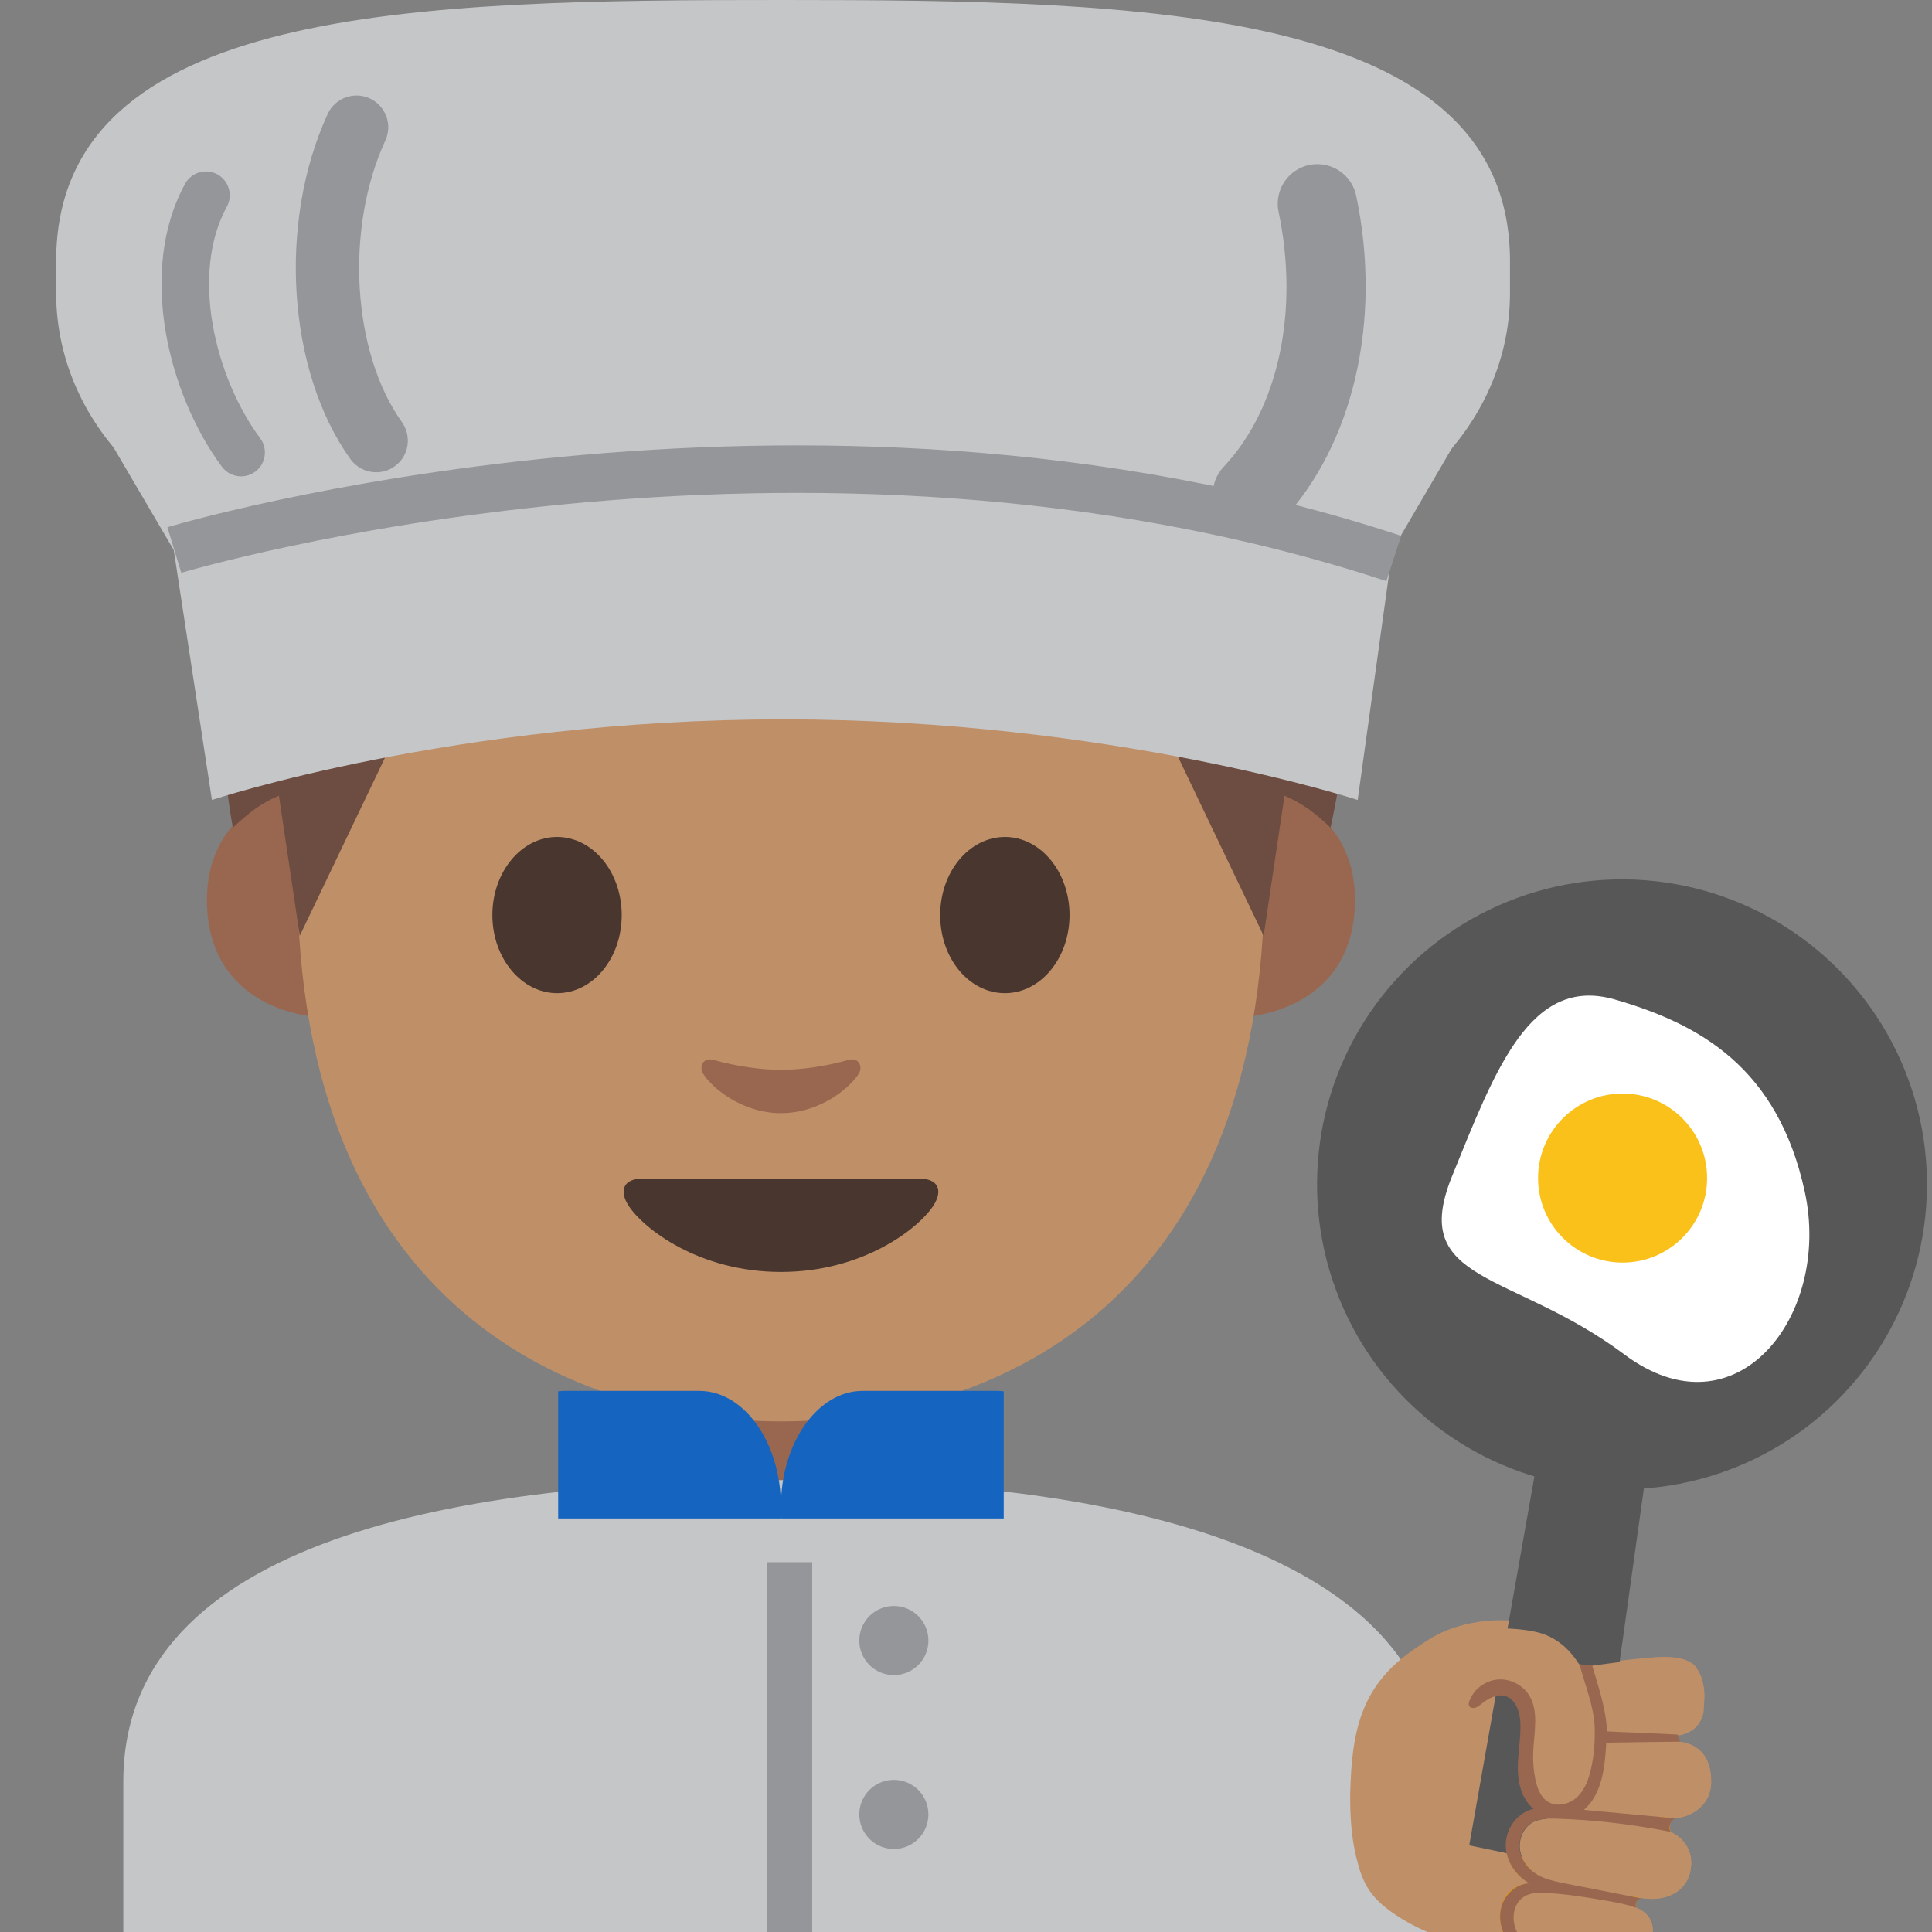 <svg width="128" height="128" style="enable-background:new 0 0 128 128;" xmlns="http://www.w3.org/2000/svg" xmlns:xlink="http://www.w3.org/1999/xlink">
  <rect width="100%" height="100%" fill="#808080" stroke="none"/>
  <g id="Layer_1">
    <path id="XMLID_8_" d="M51.69,90.18h-9.08v9.59c0,4.34,3.7,7.86,8.26,7.86h1.65c4.56,0,8.26-3.52,8.26-7.86 v-9.59H51.69z" style="fill:#99674F;"/>
  </g>
  <g id="Layer_4">
    <g>
      <path id="XMLID_464_" d="M83.88,52.28c0,0,5.89,1.02,5.89,7.37c0,5.6-4.3,7.81-8.6,7.81V52.28H83.88z" style="fill:#99674F;"/>
      <path id="XMLID_463_" d="M19.6,52.28c0,0-5.89,1.02-5.89,7.37c0,5.6,4.3,7.81,8.6,7.81V52.28H19.6z" style="fill:#99674F;"/>
      <path id="XMLID_461_" d="M51.74,10.72c-25.4,0-32.04,19.69-32.04,47.35c0,28.68,18.43,36.1,32.04,36.1 c13.41,0,32.04-7.2,32.04-36.1C83.78,30.41,77.14,10.72,51.74,10.72z" style="fill:#BF8F68;"/>
      <path id="XMLID_460_" d="M41.19,60.63c0,2.86-1.91,5.17-4.28,5.17c-2.36,0-4.29-2.32-4.29-5.17 c0-2.86,1.92-5.18,4.29-5.18C39.28,55.46,41.19,57.77,41.19,60.63" style="fill:#49362E;"/>
      <path id="XMLID_459_" d="M62.29,60.63c0,2.86,1.91,5.17,4.29,5.17c2.36,0,4.28-2.32,4.28-5.17 c0-2.86-1.92-5.18-4.28-5.18C64.2,55.46,62.29,57.77,62.29,60.63" style="fill:#49362E;"/>
      <path id="XMLID_458_" d="M61.01,78.1c-1.3,0-9.27,0-9.27,0s-7.98,0-9.27,0c-1.06,0-1.52,0.71-0.82,1.79 c0.98,1.5,4.64,4.38,10.09,4.38s9.11-2.88,10.09-4.38C62.53,78.82,62.08,78.1,61.01,78.1z" style="fill:#49362E;"/>
      <path id="XMLID_457_" d="M56.22,70.22c-1.58,0.45-3.22,0.66-4.48,0.66s-2.9-0.22-4.48-0.66 c-0.67-0.19-0.94,0.45-0.7,0.87c0.5,0.88,2.52,2.66,5.18,2.66c2.66,0,4.68-1.78,5.18-2.66C57.16,70.67,56.9,70.03,56.22,70.22z" style="fill:#99674F;"/>
      <path id="XMLID_456_" d="M52.51,7.1c0,0-0.5-0.02-0.71-0.01c-0.21,0-0.71,0.01-0.71,0.01 C23.68,7.63,17.54,24.32,15.42,35.56c-1.86,9.86,0.01,19.28,0.01,19.28s0.44-0.45,1.24-1.08c0.86-0.67,1.81-1.04,1.81-1.04 l1.38,9.28l9.13-19.08c0.06-0.12,0.18-0.19,0.31-0.17l5.41,0.6c5.44,0.6,10.91,0.9,16.37,0.91v0.01c0.24,0,0.47-0.01,0.71-0.01 c0.24,0,0.47,0.01,0.71,0.01v-0.01c5.46-0.02,10.93-0.31,16.37-0.91l5.41-0.6c0.13-0.01,0.25,0.06,0.31,0.17l9.13,19.08l1.38-9.28 c0,0,0.95,0.38,1.81,1.04c0.81,0.63,1.24,1.08,1.24,1.08s1.89-8.05,1.89-19.17C90.05,24.23,79.91,7.63,52.51,7.1z" style="fill:#6D4C41;"/>
    </g>
    <path id="XMLID_9_" d="M8.17,118.03V128h87.14v-9.97c0-15.17-21.15-20-43.01-19.97 C30.59,98.08,8.17,101.96,8.17,118.03z" style="fill:#C4C6C7;"/>
    <g>
      <path d="M46.33,92.15h-8.87c-0.16,0-0.32,0.01-0.48,0.03v8.42h14.73c0.02-0.27,0.03-0.54,0.03-0.81 C51.74,95.59,49.31,92.15,46.33,92.15z" style="fill:#1565C0;"/>
      <path d="M57.15,92.15h8.87c0.16,0,0.32,0.01,0.48,0.03v8.42H51.77c-0.02-0.27-0.03-0.54-0.03-0.81 C51.74,95.59,54.18,92.15,57.15,92.15z" style="fill:#1565C0;"/>
    </g>
    <rect height="24.5" style="fill:#959699;" width="3" x="50.81" y="103.5"/>
    <circle cx="59.22" cy="108.69" r="2.29" style="fill:#959699;"/>
    <circle cx="59.22" cy="120.21" r="2.29" style="fill:#959699;"/>
    <g>
      <path d="M101.86,107.61c1.5,0.37,2.46,1.43,3.13,2.75c1.67-0.3,4.55-0.6,5.39-0.58 c0.99,0.03,2.3,0.14,2.52,2.17c0.14,1.32-0.36,2.41-2.05,2.57c-0.63,0.06-1.28,0.1-1.92,0.13l0.23,0.74 c0.59-0.01,1.12-0.03,1.53-0.03c1.71-0.02,2.68,0.89,2.68,2.7c0,1.59-1.37,2.34-2.37,2.4c-0.53,0.03-2.01-0.05-3.47-0.19 l-0.15,0.31l-0.06,0.09c0.92,0.14,1.8,0.29,2.42,0.4c1.67,0.3,2.47,1.41,2.28,2.73c-0.23,1.6-1.66,2.04-2.65,2.01 c-0.74-0.02-3.34-0.43-5.08-0.8l-0.34,0.49c0.12,0.02,0.25,0.04,0.39,0.06c0.02,0,0.04,0.01,0.07,0.01 c0.12,0.02,0.23,0.04,0.35,0.06c0.03,0,0.05,0.01,0.08,0.01c0.14,0.02,0.28,0.05,0.42,0.07c0.01,0,0.01,0,0.02,0 c0.15,0.02,0.3,0.05,0.45,0.08c0.03,0,0.06,0.01,0.08,0.01c0.12,0.02,0.23,0.04,0.35,0.06c0.05,0.01,0.09,0.02,0.14,0.02 c0.1,0.02,0.2,0.04,0.29,0.05c0.05,0.01,0.1,0.02,0.15,0.03c0.1,0.02,0.19,0.04,0.28,0.05c0.05,0.01,0.09,0.02,0.14,0.03 c0.13,0.03,0.27,0.05,0.39,0.08c1.53,0.32,2.11,1.01,1.92,2.22c-0.26,1.7-1.97,2.08-2.88,1.99c-0.91-0.08-3.97-0.71-4.97-1.15 c-0.06-0.03-0.12-0.06-0.18-0.09l-0.35,0.5c-4.5-0.3-7.73-2.18-7.73-2.18c-2.64-1.48-3.08-2.62-3.52-4.43 c-0.5-2.06-0.38-4.5-0.36-4.88c0.16-4.1,1.07-6.75,4.38-8.95c0.8-0.53,1.97-1.46,4.56-1.76 C99.42,107.29,100.86,107.36,101.86,107.61z" style="fill:#BF8F68;"/>
      <path d="M105.6,114.42c0,0,0.04-2.06-0.61-4.06l0.72-0.13c0,0,0.51,1.42,0.69,3.52 c0.03,0.34,0.04,0.65,0.04,0.95l0.64-0.04l4.29-0.24c0,0-0.32,0.06-0.32,0.54c0,0.2,0.12,0.33,0.21,0.41 c-0.18-0.02-0.38-0.04-0.58-0.03l-4.26,0.11c-0.01,0.12-0.01,0.24-0.02,0.37c-0.1,1.74-0.51,3.41-1.48,4.05 c3.22,0.38,6.08,0.57,6.08,0.57c-0.56,0.23-0.32,0.91-0.32,0.91c-2.17-0.59-7.43-0.9-7.43-0.9c-2.22-0.19-2.52,1.31-2.52,1.31 c-0.41,1.81,1.56,2.64,1.56,2.64c0.26,0.15,2.61,0.62,4.29,0.94l1.68,0.31l0,0h0l0.47,0.09c-0.05-0.01-0.25-0.02-0.33,0.31 c-0.04,0.16,0,0.27,0.03,0.34c-0.25-0.11-0.55-0.21-0.9-0.28c-0.79-0.16-3.18-0.55-3.36-0.58l-0.6-0.08 c-1.98-0.26-2.46,0.09-2.46,0.09c-1.1,0.58-0.78,1.98-0.78,1.98c0.24,1.35,1.73,1.77,1.73,1.77c0.57,0.17,3.59,0.9,3.59,0.9 l-4.57-0.6c-0.32-0.1-0.44-0.25-0.62-0.39c-1.61-1.32-0.93-3.11-0.93-3.11c0.25-0.69,0.77-1,0.77-1c0.31-0.19,0.67-0.29,1.04-0.33 c-1.87-0.99-1.57-2.99-1.57-2.99c0.24-1.23,1.13-1.75,1.83-1.97c-0.06-0.05-0.13-0.1-0.19-0.16c0,0-1.2-0.79-0.76-4.18 c0.15-1.14,0.13-1.3,0.01-2.02c0,0-0.43-1.54-1.71-1.05c0,0-0.43,0.11-1.1,0.64c0,0-0.54,0.42-0.53-0.24 c0-0.2,0.14-0.56,0.41-0.87c0,0,0.28-0.33,0.97-0.52c0,0,1.79-0.71,2.68,1.08c0.47,0.94,0.38,1.56,0.23,2.52c0,0-0.28,3.03,0.51,4 c0,0,0.78,0.89,2.03,0.34C104.16,119.36,105.86,118.42,105.6,114.42z" style="fill:#E49500;"/>
    </g>
    <g>
      <ellipse cx="107.5" cy="78.44" rx="20.21" ry="20.21" style="fill:#575757;" transform="matrix(0.139 -0.99 0.99 0.139 14.865 173.986)"/>
      <polygon points="105.37,123.94 97.34,122.26 103.14,89.43 110.06,90.4 " style="fill:#575757;"/>
    </g>
    <path d="M119.57,78.95c1.79,8.23-4.55,16.33-11.96,10.78c-7.41-5.54-14.3-4.67-11.42-11.77 c2.88-7.1,5.19-13.36,10.8-11.74C112.6,67.84,117.78,70.72,119.57,78.95z" style="fill:#FFFFFF;"/>
    <circle cx="107.5" cy="78.05" r="5.6" style="fill:#FBC11B;"/>
  </g>
  <g id="Layer_3">
    <path d="M110.89,120.45c0.04,0,0.08,0,0.11,0c0.99-0.06,2.36-0.81,2.37-2.4c0-1.74-0.89-2.64-2.48-2.69 c0,0-0.03-0.16-0.07-0.37c0.17-0.01,0.35-0.02,0.52-0.03c0.88-0.21,1.34-0.74,1.5-1.42c0.06-0.1,0.08-1.24,0.07-1.37 c-0.08-1.07-0.47-1.57-0.47-1.57c-0.4-1.02-2.86-0.79-2.86-0.79l-4.49,0.6c-0.16-0.05-0.32-0.1-0.47-0.15 c-0.65-1.02-1.52-1.81-2.77-2.12c-1-0.24-2.43-0.32-3.44-0.2c-2.59,0.3-3.76,1.23-4.56,1.76c-0.17,0.11-0.31,0.23-0.46,0.35 c0.91,1.65,2.29,3.38,3.98,3.09c0.11-0.25,0.29-0.51,0.37-0.6c0.36-0.39,0.86-0.67,1.39-0.73c0.83-0.1,1.69,0.31,2.14,1.01 c0.7,1.08-0.11,2.51-0.16,3.8c-0.02,0.61,0.48,1.2,0.6,1.8c0.11,0.57,0.33,1.17,0.82,1.48c0.03,0.02,0.08,0.02,0.11,0.04 c-0.03,0.1-0.1,0.3-0.18,0.56c-0.32,0.02-0.63,0.08-0.9,0.23c-0.62,0.34-0.94,1.09-0.86,1.78c0.06,0.51,0.33,0.98,0.71,1.33 c-0.24,0.78-0.44,1.48-0.54,1.89c-0.69,0.53-0.76,1.66-0.28,2.41c0.5,0.79,1.42,1.22,2.33,1.45c0.91,0.23,1.85,0.31,2.74,0.61 c-0.05-0.01-0.09-0.01-0.14-0.02c0.45,0.08,0.83,0.14,1.07,0.16c0.9,0.08,2.62-0.3,2.88-1.99c0.15-0.97-0.21-1.6-1.14-1.98 c-0.07-0.25-0.19-0.53-0.26-0.74c0.17,0.03,0.35,0.07,0.52,0.1c0.33,0.04,0.61,0.07,0.78,0.07c0.99,0.03,2.43-0.41,2.65-2.01 c0.15-1.06-0.34-1.97-1.4-2.45c-0.39-0.08-0.79-0.14-1.18-0.21c0.16-0.26,0.32-0.52,0.48-0.77 C110.24,120.39,110.57,120.42,110.89,120.45z" style="fill:#BF8F68;"/>
    <path d="M111.33,115.39c-0.14-0.18-0.17-0.47-0.17-0.47c-0.01,0-0.02,0-0.03,0 c-0.36-0.03-4.67-0.21-4.67-0.21c-0.02-1.39-0.59-3.05-0.98-4.38c-0.26-0.03-0.57,0-0.84-0.09c0.34,1.31,0.97,2.84,1.01,4.18 c0.03,0.9-0.03,1.79-0.22,2.67c-0.15,0.71-0.39,1.43-0.91,1.94c-0.52,0.51-1.37,0.72-1.98,0.33c-0.49-0.31-0.7-0.91-0.82-1.48 c-0.12-0.6-0.17-1.21-0.14-1.81c0.05-1.29,0.4-2.7-0.29-3.78c-0.45-0.7-1.32-1.11-2.14-1.01c-0.53,0.06-1.03,0.34-1.39,0.73 c-0.17,0.19-0.83,1.13-0.15,1.15c0.19,0,0.36-0.13,0.51-0.25c0.46-0.37,1.04-0.71,1.61-0.54c0.7,0.21,0.97,1.06,1,1.79 c0.04,1-0.17,1.99-0.17,2.98c0,1,0.27,2.07,1.04,2.7c-1.04,0.23-1.81,1.26-1.84,2.33c-0.03,1.07,0.64,2.09,1.57,2.61 c-0.87,0.02-1.63,0.72-1.86,1.56c-0.23,0.84,0.03,1.76,0.56,2.45c0.23,0.3,0.51,0.56,0.85,0.72c0.07,0.03,0.15,0.05,0.23,0.07 l0.32-0.46l-0.11,0.15l-0.22,0.31c0.23,0.07,0.48,0.11,0.72,0.15c0.14,0.02,0.28,0.04,0.43,0.05c1.09,0.14,2.18,0.28,3.27,0.41 c0.05,0.01,0.09,0.01,0.14,0.02c-0.89-0.3-1.83-0.38-2.74-0.61c-0.91-0.23-1.82-0.66-2.33-1.45c-0.5-0.79-0.41-2,0.38-2.49 c0.48-0.3,1.07-0.28,1.63-0.24c0.89,0.06,1.77,0.17,2.65,0.31c0.24,0.04,0.48,0.08,0.71,0.12c0.06,0.01,0.12,0.02,0.18,0.03 c0.05,0.01,0.09,0.02,0.14,0.02c0.1,0.02,0.2,0.04,0.29,0.05c0.05,0.01,0.1,0.02,0.15,0.03c0.1,0.02,0.19,0.04,0.28,0.05 c0.05,0.01,0.09,0.02,0.14,0.03c0.13,0.03,0.27,0.05,0.39,0.08c0.27,0.06,0.49,0.13,0.7,0.2c0.06,0.02,0.13,0.03,0.19,0.05 c-0.14-0.23,0.03-0.58,0.29-0.62c-0.05-0.01-0.09-0.02-0.14-0.03c-1.63-0.32-3.26-0.64-4.89-0.96c-0.64-0.13-1.3-0.26-1.85-0.59 c-0.6-0.36-1.06-0.98-1.15-1.68c-0.09-0.7,0.24-1.45,0.86-1.78c0.47-0.26,1.03-0.25,1.57-0.24c2.51,0.08,5.02,0.37,7.49,0.86 c0.02,0,0.05,0.01,0.07,0.01c-0.16-0.31,0-0.75,0.32-0.89c-0.04,0-0.08-0.01-0.11-0.01c-1.98-0.18-3.96-0.37-5.94-0.55 c1.21-1.06,1.39-2.85,1.48-4.45C106.42,115.45,111.13,115.39,111.33,115.39z" style="fill:#99674F;"/>
    <g>
      <g>
        <defs>
          <path id="SVGID_1_" d="M93.29,36.35c-25.77,7.3-57.78,7.3-83.55,0c1-9.97,1.63-18.61,1.63-28.95c26.5,0,53,0,79.5,0 C90.87,17.74,91.79,25.27,93.29,36.35z"/>
        </defs>
        <clipPath id="SVGID_2_">
          <use style="overflow:visible;" xlink:href="#SVGID_1_"/>
        </clipPath>
      </g>
      <path d="M90.87,38.43c-25.77,7.3-53.73,7.3-79.5,0c0-10.35,0-20.69,0-31.04c26.5,0,53,0,79.5,0 C90.87,17.74,90.87,28.09,90.87,38.43z" style="fill:none;"/>
      <path d="M81.22,36.44H22.55c-10.36,0-18.83-7.66-18.83-17.03v-2.1C3.72,0.33,27.8,0,51.88,0 s48.16,0.5,48.16,17.31v2.1C100.05,28.77,91.57,36.44,81.22,36.44z" style="fill:#C4C6C7;"/>
      <polygon points="7.39,29.42 11.51,36.44 92.25,36.44 96.55,29.08 " style="fill:#C4C6C7;"/>
      <path d="M89.95,53c0,0-16.31-5.34-38.06-5.34S14.04,53,14.04,53l-2.53-16.57c0,0,16.13-4.44,40.31-4.44 s40.43,4.44,40.43,4.44L89.95,53z" style="fill:#C4C6C7;"/>
      <path d="M15.97,31.56c-0.48,0-0.96-0.22-1.27-0.64c-3.54-4.77-5.6-12.96-2.44-18.74 c0.42-0.77,1.38-1.04,2.14-0.63c0.76,0.42,1.05,1.38,0.63,2.14c-2.44,4.46-0.79,11.31,2.21,15.35c0.52,0.7,0.37,1.69-0.33,2.21 C16.62,31.46,16.3,31.56,15.97,31.56z" style="fill:#959699;"/>
      <path d="M24.92,31.29c-0.66,0-1.3-0.31-1.71-0.88c-4.17-5.83-4.81-15.66-1.5-22.86 c0.49-1.06,1.74-1.51,2.79-1.03c1.05,0.49,1.52,1.73,1.03,2.79c-2.69,5.84-2.2,14.04,1.1,18.66c0.67,0.95,0.46,2.26-0.49,2.93 C25.77,31.17,25.34,31.29,24.92,31.29z" style="fill:#959699;"/>
      <path d="M82.97,35.38c-0.65,0-1.3-0.24-1.8-0.72c-1.06-1-1.1-2.66-0.11-3.72 c3.64-3.85,5.03-10.33,3.65-16.9c-0.3-1.42,0.61-2.81,2.03-3.11c1.42-0.29,2.81,0.61,3.11,2.03c1.73,8.24-0.17,16.51-4.97,21.6 C84.36,35.1,83.67,35.38,82.97,35.38z" style="fill:#959699;"/>
      <path d="M91.85,38.5c-38.76-12.76-79.43-0.67-79.84-0.55l-0.92-3.02c0.42-0.13,42.04-12.5,81.74,0.57 L91.85,38.5z" style="fill:#959699;"/>
    </g>
  </g>
</svg>